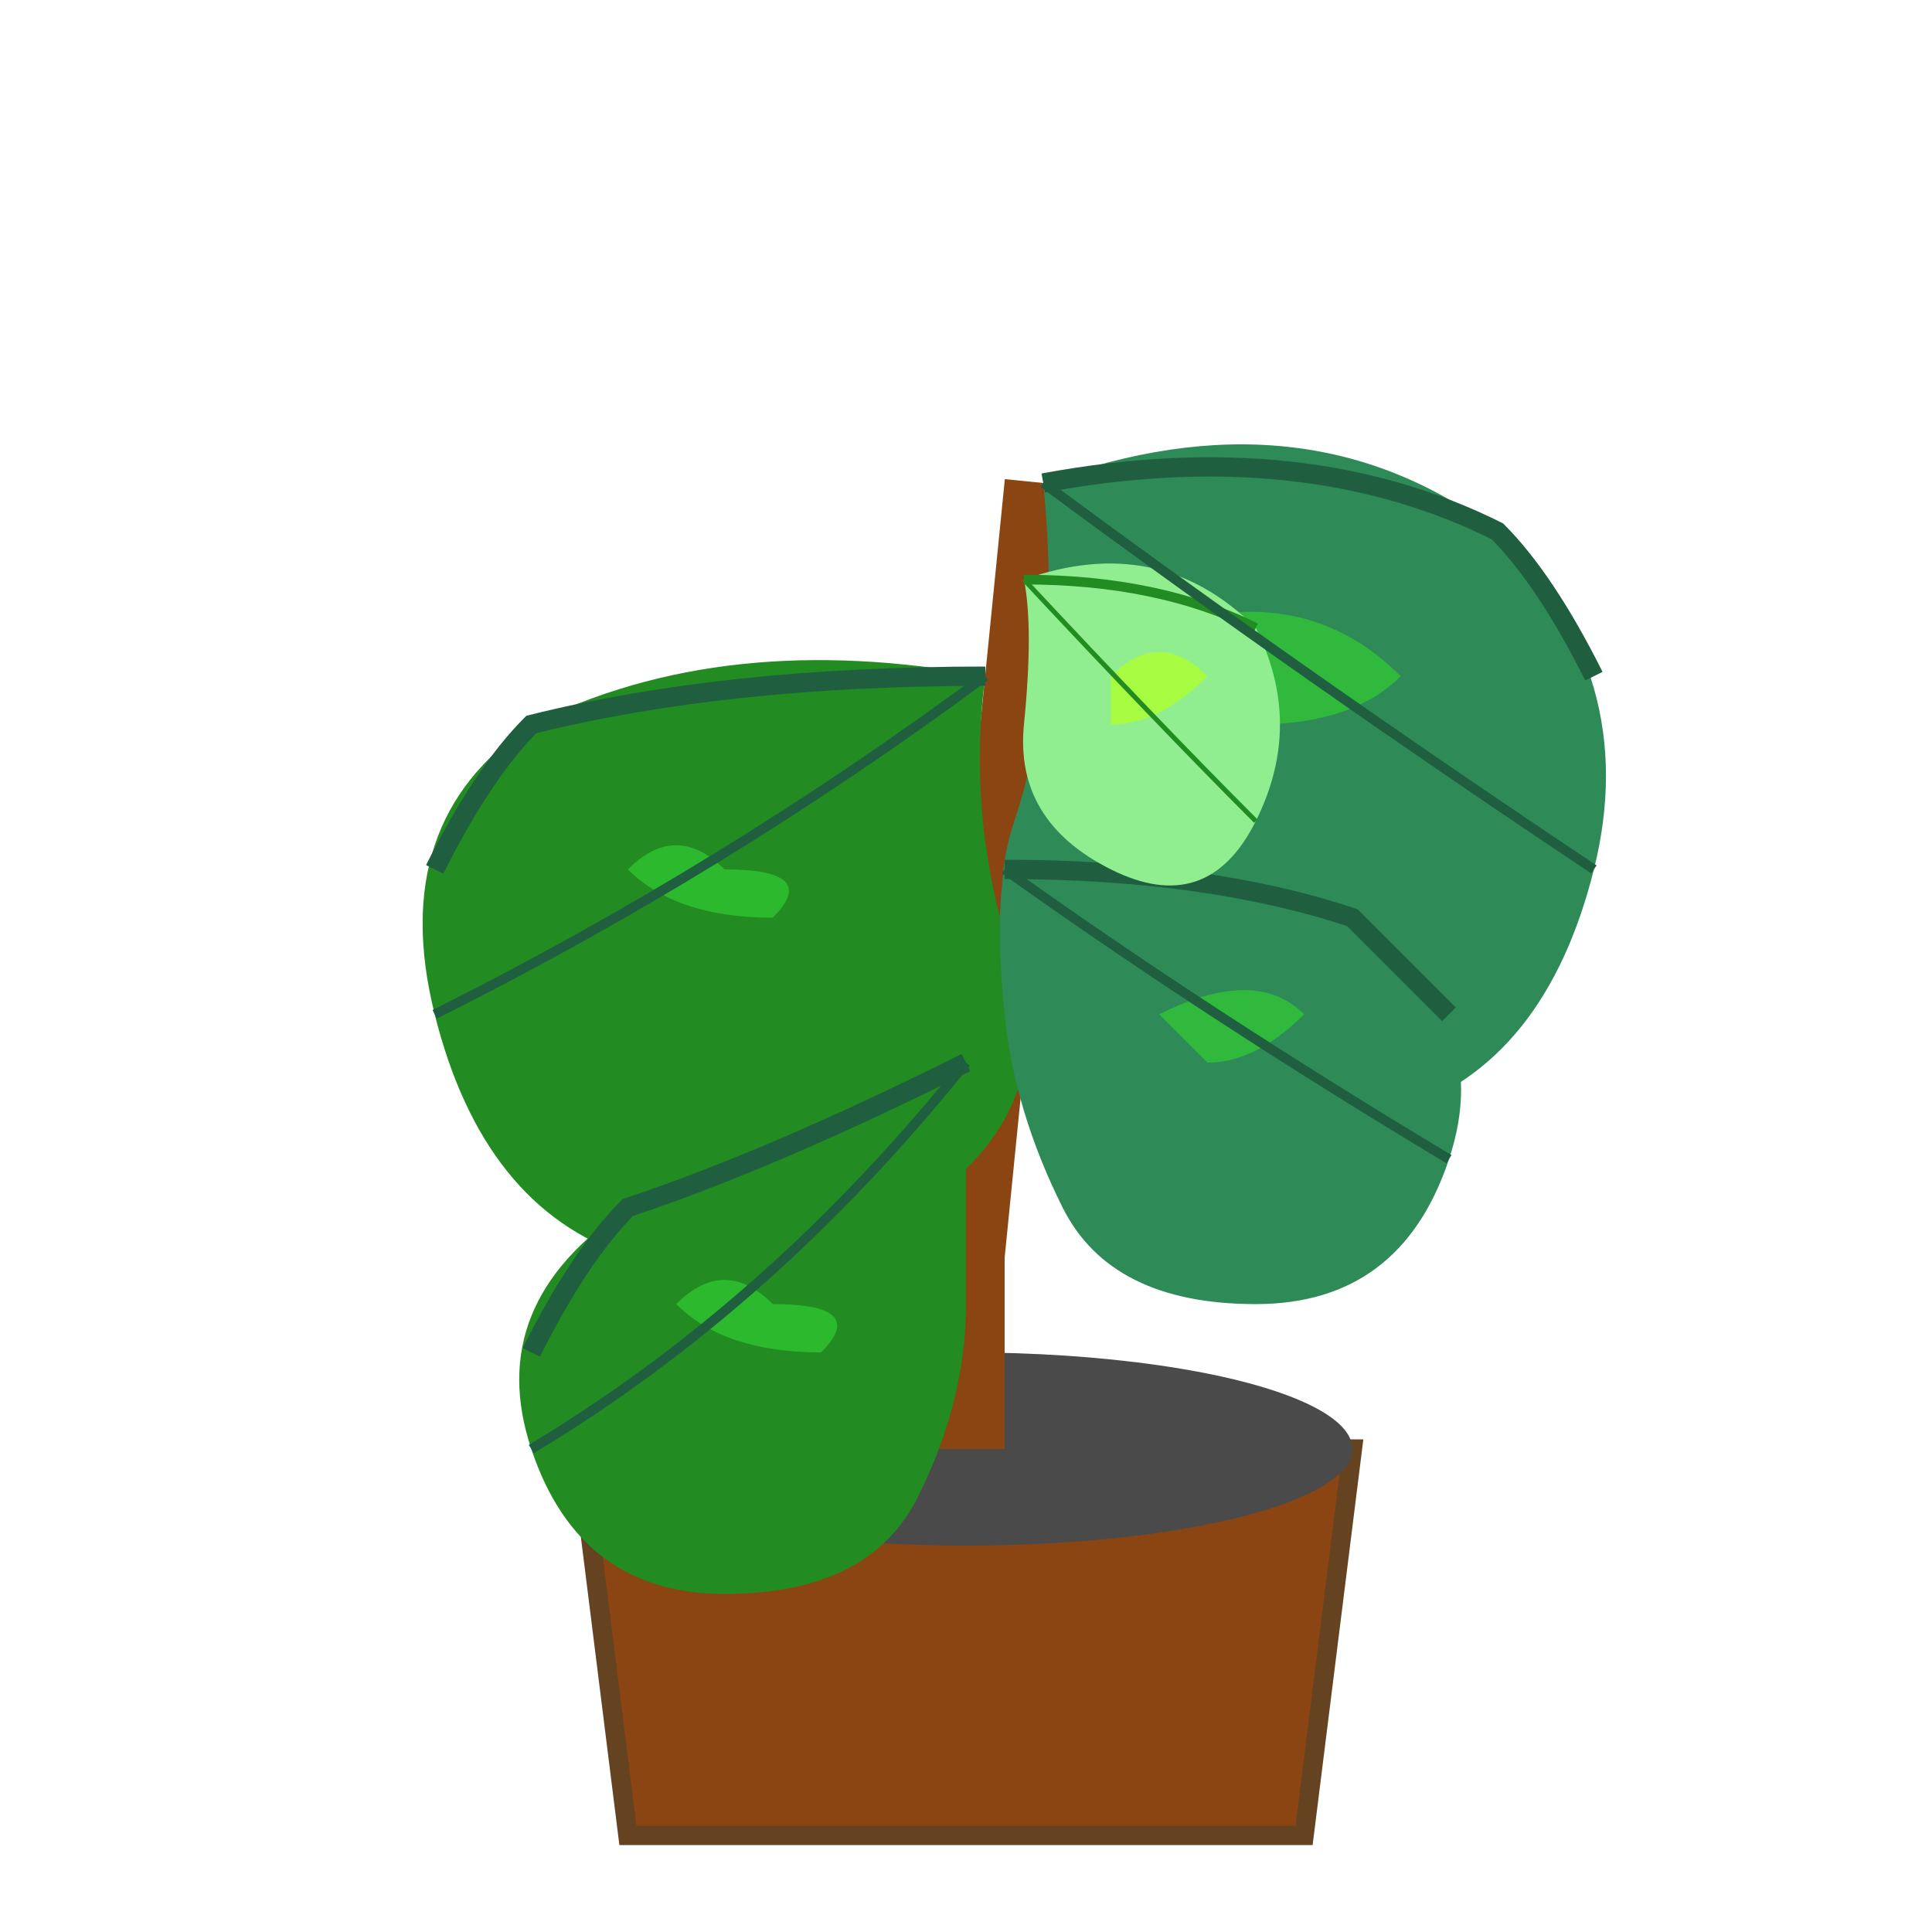 <svg width="200" height="200" viewBox="0 0 200 200" fill="none" xmlns="http://www.w3.org/2000/svg">
    <!-- Plant pot -->
    <path d="M60 150 L140 150 L135 190 L65 190 Z" fill="#8B4513" stroke="#654321" stroke-width="2"/>
    
    <!-- Soil -->
    <ellipse cx="100" cy="150" rx="40" ry="10" fill="#4A4A4A"/>
    
    <!-- Main trunk -->
    <path d="M100 150 L100 130 L102 110 L104 90 L106 70 L108 50" stroke="#8B4513" stroke-width="8" fill="none"/>
    
    <!-- Large rubber tree leaves (glossy, oval-shaped) -->
    
    <!-- Leaf 1 (top right) -->
    <path d="M108 50 Q135 40 155 55 Q170 70 165 90 Q160 110 145 115 Q130 120 115 110 Q100 100 105 85 Q110 70 108 50" fill="#2E8B57"/>
    <path d="M108 50 Q135 45 155 55 Q160 60 165 70" stroke="#1F5F3F" stroke-width="2" fill="none"/>
    
    <!-- Leaf 1 glossy highlight -->
    <path d="M120 65 Q135 60 145 70 Q140 75 130 75 Q120 70 120 65" fill="#32CD32" opacity="0.7"/>
    
    <!-- Leaf 2 (left side) -->
    <path d="M102 70 Q75 65 55 75 Q40 85 45 105 Q50 125 65 130 Q80 135 95 125 Q110 115 105 100 Q100 85 102 70" fill="#228B22"/>
    <path d="M102 70 Q75 70 55 75 Q50 80 45 90" stroke="#1F5F3F" stroke-width="2" fill="none"/>
    
    <!-- Leaf 2 glossy highlight -->
    <path d="M75 90 Q70 85 65 90 Q70 95 80 95 Q85 90 75 90" fill="#32CD32" opacity="0.7"/>
    
    <!-- Leaf 3 (middle right) -->
    <path d="M104 90 Q125 85 140 95 Q155 105 150 120 Q145 135 130 135 Q115 135 110 125 Q105 115 104 105 Q103 95 104 90" fill="#2E8B57"/>
    <path d="M104 90 Q125 90 140 95 Q145 100 150 105" stroke="#1F5F3F" stroke-width="2" fill="none"/>
    
    <!-- Leaf 3 glossy highlight -->
    <path d="M120 105 Q130 100 135 105 Q130 110 125 110 Q120 105 120 105" fill="#32CD32" opacity="0.7"/>
    
    <!-- Leaf 4 (bottom left) -->
    <path d="M100 110 Q80 115 65 125 Q50 135 55 150 Q60 165 75 165 Q90 165 95 155 Q100 145 100 135 Q100 125 100 110" fill="#228B22"/>
    <path d="M100 110 Q80 120 65 125 Q60 130 55 140" stroke="#1F5F3F" stroke-width="2" fill="none"/>
    
    <!-- Leaf 4 glossy highlight -->
    <path d="M80 135 Q75 130 70 135 Q75 140 85 140 Q90 135 80 135" fill="#32CD32" opacity="0.7"/>
    
    <!-- Leaf 5 (small new growth) -->
    <path d="M106 60 Q120 55 130 65 Q135 75 130 85 Q125 95 115 90 Q105 85 106 75 Q107 65 106 60" fill="#90EE90"/>
    <path d="M106 60 Q120 60 130 65" stroke="#228B22" stroke-width="1" fill="none"/>
    
    <!-- New growth highlight -->
    <path d="M115 70 Q120 65 125 70 Q120 75 115 75 Q115 70 115 70" fill="#ADFF2F" opacity="0.8"/>
    
    <!-- Central veins on leaves -->
    <path d="M108 50 Q135 70 165 90" stroke="#1F5F3F" stroke-width="1" fill="none"/>
    <path d="M102 70 Q75 90 45 105" stroke="#1F5F3F" stroke-width="1" fill="none"/>
    <path d="M104 90 Q125 105 150 120" stroke="#1F5F3F" stroke-width="1" fill="none"/>
    <path d="M100 110 Q80 135 55 150" stroke="#1F5F3F" stroke-width="1" fill="none"/>
    <path d="M106 60 Q120 75 130 85" stroke="#228B22" stroke-width="0.5" fill="none"/>
</svg>
